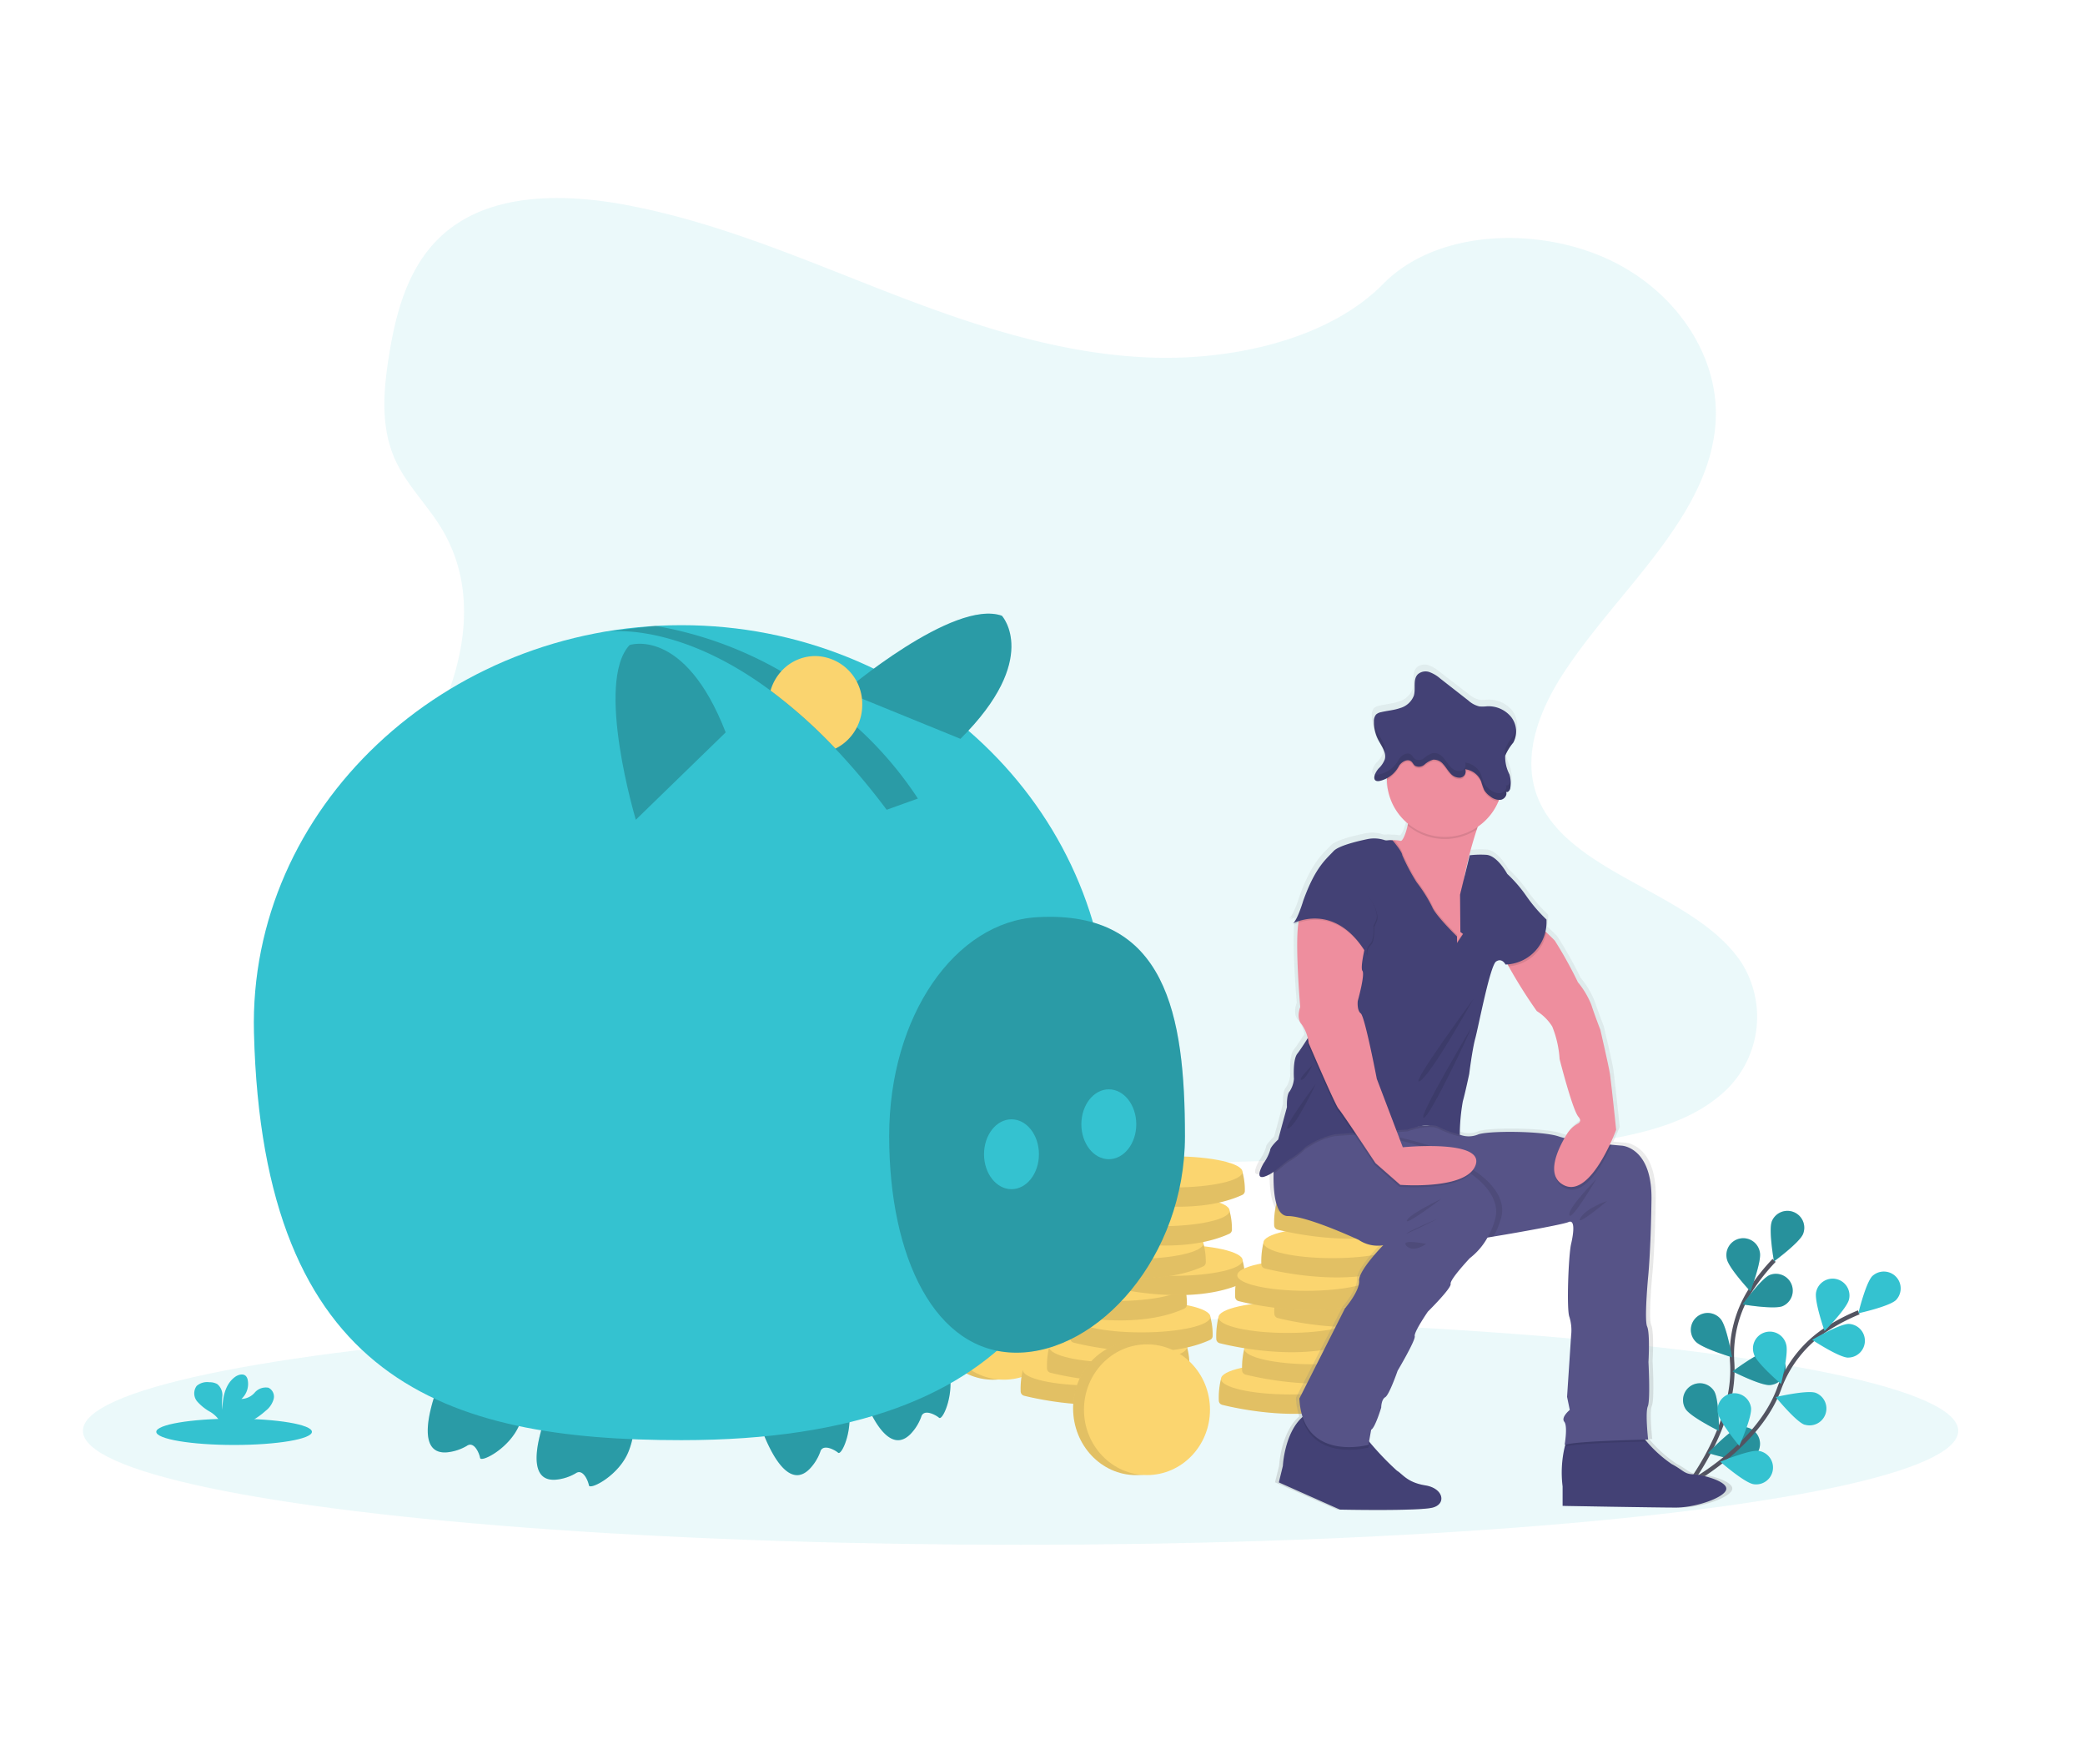 <svg id="_50c81bbe-f144-4d6a-ab3d-5352da295715" data-name="50c81bbe-f144-4d6a-ab3d-5352da295715" xmlns="http://www.w3.org/2000/svg" xmlns:xlink="http://www.w3.org/1999/xlink" viewBox="0 0 975.26 825.18"><defs><style>.cls-1,.cls-3{fill:#34c2d0;}.cls-1,.cls-11,.cls-6{opacity:0.1;}.cls-1,.cls-12,.cls-4,.cls-6{isolation:isolate;}.cls-2{fill:none;stroke:#535461;stroke-miterlimit:10;stroke-width:2px;}.cls-4{opacity:0.25;}.cls-5{fill:#fbd56f;}.cls-7{fill:url(#Dégradé_sans_nom_3);}.cls-8{fill:#434175;}.cls-9{fill:#565387;}.cls-10{fill:#ee8e9e;}.cls-12{opacity:0.2;}.cls-13{fill:#fad46f;}</style><linearGradient id="Dégradé_sans_nom_3" x1="-1963.56" y1="704.52" x2="-1963.56" y2="708.06" gradientTransform="matrix(62.93, 0, 0, -111.5, 124256.74, 79256.46)" gradientUnits="userSpaceOnUse"><stop offset="0" stop-color="gray" stop-opacity="0.25"/><stop offset="0.54" stop-color="gray" stop-opacity="0.12"/><stop offset="1" stop-color="gray" stop-opacity="0.1"/></linearGradient></defs><title>sansfrais</title><g id="Groupe_36741" data-name="Groupe 36741"><g id="undraw_Savings_dwkw" data-name="undraw Savings dwkw"><ellipse id="Ellipse_847" data-name="Ellipse 847" class="cls-1" cx="477.37" cy="669.23" rx="438.59" ry="53.31"/><path id="Tracé_39256" data-name="Tracé 39256" class="cls-2" d="M789.24,695.36s22.87-29.09,21-58A56.08,56.08,0,0,1,819.09,603a94.34,94.34,0,0,1,10.75-13.48"/><path id="Tracé_39257" data-name="Tracé 39257" class="cls-3" d="M828.78,571.31c-1.61,4,1,18.69,1,18.69s12-8.81,13.61-12.85a7.88,7.88,0,1,0-14.64-5.84Z"/><path id="Tracé_39258" data-name="Tracé 39258" class="cls-3" d="M807.75,588.87c.84,4.26,11,15.13,11,15.13s5.29-13.91,4.44-18.18a7.88,7.88,0,1,0-15.46,3Z"/><path id="Tracé_39259" data-name="Tracé 39259" class="cls-3" d="M793,627.35c2.88,3.26,17.15,7.49,17.15,7.49s-2.46-14.67-5.35-17.93A7.88,7.88,0,1,0,793,627.35Z"/><path id="Tracé_39260" data-name="Tracé 39260" class="cls-3" d="M788.42,659c2.29,3.7,15.63,10.29,15.63,10.29s.06-14.88-2.24-18.58A7.87,7.87,0,1,0,788.42,659Z"/><path id="Tracé_39261" data-name="Tracé 39261" class="cls-3" d="M833.83,610.91c-4,1.66-18.7-.81-18.7-.81s8.66-12.1,12.69-13.76a7.88,7.88,0,0,1,6,14.57Z"/><path id="Tracé_39262" data-name="Tracé 39262" class="cls-3" d="M828,647.83c-4.33.38-17.59-6.39-17.59-6.39s11.88-9,16.22-9.33a7.88,7.88,0,0,1,1.44,15.7H828Z"/><path id="Tracé_39263" data-name="Tracé 39263" class="cls-3" d="M817.38,682.93c-4.21,1.1-18.42-3.31-18.42-3.31s10.2-10.83,14.41-11.93a7.88,7.88,0,1,1,4,15.25Z"/><path id="Tracé_39264" data-name="Tracé 39264" class="cls-4" d="M828.78,571.31c-1.61,4,1,18.69,1,18.69s12-8.81,13.61-12.85a7.88,7.88,0,1,0-14.64-5.84Z"/><path id="Tracé_39265" data-name="Tracé 39265" class="cls-4" d="M807.75,588.87c.84,4.26,11,15.13,11,15.13s5.29-13.91,4.44-18.18a7.88,7.88,0,1,0-15.46,3Z"/><path id="Tracé_39266" data-name="Tracé 39266" class="cls-4" d="M793,627.35c2.88,3.26,17.15,7.49,17.15,7.49s-2.46-14.67-5.35-17.93A7.88,7.88,0,1,0,793,627.35Z"/><path id="Tracé_39267" data-name="Tracé 39267" class="cls-4" d="M788.42,659c2.29,3.7,15.63,10.29,15.63,10.29s.06-14.88-2.24-18.58A7.87,7.87,0,1,0,788.42,659Z"/><path id="Tracé_39268" data-name="Tracé 39268" class="cls-4" d="M833.83,610.91c-4,1.66-18.7-.81-18.7-.81s8.66-12.1,12.69-13.76a7.88,7.88,0,0,1,6,14.57Z"/><path id="Tracé_39269" data-name="Tracé 39269" class="cls-4" d="M828,647.83c-4.33.38-17.59-6.39-17.59-6.39s11.88-9,16.22-9.33a7.88,7.88,0,0,1,1.44,15.7H828Z"/><path id="Tracé_39270" data-name="Tracé 39270" class="cls-4" d="M817.38,682.93c-4.21,1.1-18.42-3.31-18.42-3.31s10.2-10.83,14.41-11.93a7.88,7.88,0,1,1,4,15.25Z"/><path id="Tracé_39271" data-name="Tracé 39271" class="cls-2" d="M789.43,694.15s32.71-17.34,42.72-44.49a56.08,56.08,0,0,1,22-27.84,93.74,93.74,0,0,1,15.29-8"/><path id="Tracé_39272" data-name="Tracé 39272" class="cls-3" d="M875.87,596.76c-3.12,3-6.64,17.51-6.64,17.51s14.55-3.2,17.65-6.23a7.88,7.88,0,0,0-11-11.27h0Z"/><path id="Tracé_39273" data-name="Tracé 39273" class="cls-3" d="M849.51,604.28c-1,4.26,3.94,18.29,3.94,18.29s10.47-10.57,11.43-14.81a7.88,7.88,0,1,0-15.37-3.48Z"/><path id="Tracé_39274" data-name="Tracé 39274" class="cls-3" d="M820.44,633.5c1.32,4.15,12.64,13.8,12.64,13.8s3.7-14.41,2.38-18.56a7.88,7.88,0,1,0-15,4.76Z"/><path id="Tracé_39275" data-name="Tracé 39275" class="cls-3" d="M803.43,660.54c.6,4.31,10.12,15.74,10.12,15.74s6.09-13.58,5.49-17.89a7.88,7.88,0,0,0-15.63,2c0,.06,0,.12,0,.18Z"/><path id="Tracé_39276" data-name="Tracé 39276" class="cls-3" d="M864.41,635c-4.35-.12-16.76-8.32-16.76-8.32s12.82-7.55,17.17-7.45a7.88,7.88,0,0,1-.41,15.75Z"/><path id="Tracé_39277" data-name="Tracé 39277" class="cls-3" d="M844.11,666.39c-4.11-1.42-13.5-12.95-13.5-12.95s14.49-3.37,18.61-2a7.88,7.88,0,0,1-5.11,14.9Z"/><path id="Tracé_39278" data-name="Tracé 39278" class="cls-3" d="M820.2,694.19c-4.3-.71-15.5-10.49-15.5-10.49s13.71-5.76,18-5.07a7.88,7.88,0,0,1-2.51,15.56Z"/><path id="Tracé_39279" data-name="Tracé 39279" class="cls-1" d="M538.67,167.25c-43.33-1.51-84.61-15.5-124-30.81s-78.46-32.28-120.76-40.38c-27.2-5.22-58.32-6-80.24,8.63-21.1,14-27.91,38.27-31.58,60.76-2.75,16.91-4.37,34.72,3.2,50.56,5.24,11,14.54,20.22,21,30.76,22.41,36.65,6.57,81.83-17.72,117.62-11.39,16.78-24.61,32.79-33.4,50.66s-12.86,38.34-5.16,56.56c7.62,18.07,25.79,31.64,45.47,41.18,40,19.38,87.07,24.93,133,28.07,101.67,7,203.88,3.95,305.81.93,37.73-1.12,75.62-2.25,112.73-8.08,20.61-3.24,41.89-8.38,56.85-20.79a47.62,47.62,0,0,0,11-62.2c-21.35-33.14-80.38-41.37-95.3-76.94-8.21-19.58.22-41.38,12.16-59.54,25.61-38.95,68.52-73.12,70.79-117.64,1.55-30.58-19.08-61.2-51-75.66C718,105.77,671.64,107.68,647,132.78,621.58,158.63,576.94,168.57,538.67,167.25Z"/><ellipse id="Ellipse_848" data-name="Ellipse 848" class="cls-5" cx="464.47" cy="614.05" rx="29.47" ry="31.28"/><ellipse id="Ellipse_849" data-name="Ellipse 849" class="cls-6" cx="464.47" cy="614.05" rx="29.47" ry="31.28"/><ellipse id="Ellipse_850" data-name="Ellipse 850" class="cls-5" cx="469.56" cy="614.74" rx="29.47" ry="30.58"/><path id="Tracé_39280" data-name="Tracé 39280" class="cls-5" d="M481.49,642.46l-3.06-1.71a37.14,37.14,0,0,0-1,10.24,2.15,2.15,0,0,0,1.6,1.84c7.05,1.75,40.66,9.22,63.77-1.3a2.13,2.13,0,0,0,1.23-1.7,32,32,0,0,0-1.12-9.08C542.07,638.48,481.49,642.46,481.49,642.46Z"/><path id="Tracé_39281" data-name="Tracé 39281" class="cls-6" d="M481.49,642.46l-3.06-1.71a37.14,37.14,0,0,0-1,10.24,2.15,2.15,0,0,0,1.6,1.84c7.05,1.75,40.66,9.22,63.77-1.3a2.13,2.13,0,0,0,1.23-1.7,32,32,0,0,0-1.12-9.08C542.07,638.48,481.49,642.46,481.49,642.46Z"/><ellipse id="Ellipse_851" data-name="Ellipse 851" class="cls-5" cx="510.68" cy="640.75" rx="32.26" ry="7.27"/><path id="Tracé_39282" data-name="Tracé 39282" class="cls-5" d="M493.81,631.73,490.75,630a37.17,37.17,0,0,0-1,10.25,2.15,2.15,0,0,0,1.6,1.83c7.05,1.75,40.66,9.22,63.77-1.29a2.14,2.14,0,0,0,1.23-1.71,32,32,0,0,0-1.12-9.08C554.39,627.75,493.81,631.73,493.81,631.73Z"/><path id="Tracé_39283" data-name="Tracé 39283" class="cls-6" d="M493.81,631.73,490.75,630a37.17,37.17,0,0,0-1,10.25,2.15,2.15,0,0,0,1.6,1.83c7.05,1.75,40.66,9.22,63.77-1.29a2.14,2.14,0,0,0,1.23-1.71,32,32,0,0,0-1.12-9.08C554.39,627.75,493.81,631.73,493.81,631.73Z"/><ellipse id="Ellipse_852" data-name="Ellipse 852" class="cls-5" cx="523" cy="630.02" rx="32.26" ry="7.27"/><path id="Tracé_39284" data-name="Tracé 39284" class="cls-5" d="M504.71,617.63l-3.07-1.71a37.2,37.2,0,0,0-1,10.25,2.13,2.13,0,0,0,1.6,1.83c7.05,1.75,40.66,9.23,63.76-1.29a2.14,2.14,0,0,0,1.23-1.71,31.67,31.67,0,0,0-1.12-9.08C565.29,613.65,504.71,617.63,504.71,617.63Z"/><path id="Tracé_39285" data-name="Tracé 39285" class="cls-6" d="M504.71,617.63l-3.07-1.71a37.2,37.2,0,0,0-1,10.25,2.13,2.13,0,0,0,1.6,1.83c7.05,1.75,40.66,9.23,63.76-1.29a2.14,2.14,0,0,0,1.23-1.71,31.67,31.67,0,0,0-1.12-9.08C565.29,613.65,504.71,617.63,504.71,617.63Z"/><ellipse id="Ellipse_853" data-name="Ellipse 853" class="cls-5" cx="533.9" cy="615.92" rx="32.26" ry="7.27"/><path id="Tracé_39286" data-name="Tracé 39286" class="cls-5" d="M492.65,603l-3.07-1.7a37.13,37.13,0,0,0-1,10.24,2.12,2.12,0,0,0,1.59,1.84c7.05,1.75,40.66,9.22,63.77-1.3a2.13,2.13,0,0,0,1.23-1.7,31.58,31.58,0,0,0-1.12-9.08C553.23,599,492.65,603,492.65,603Z"/><path id="Tracé_39287" data-name="Tracé 39287" class="cls-6" d="M492.65,603l-3.07-1.7a37.13,37.13,0,0,0-1,10.24,2.12,2.12,0,0,0,1.59,1.84c7.05,1.75,40.66,9.22,63.77-1.3a2.13,2.13,0,0,0,1.23-1.7,31.58,31.58,0,0,0-1.12-9.08C553.23,599,492.65,603,492.65,603Z"/><ellipse id="Ellipse_854" data-name="Ellipse 854" class="cls-5" cx="521.83" cy="601.25" rx="32.26" ry="7.27"/><path id="Tracé_39288" data-name="Tracé 39288" class="cls-5" d="M519.79,591.17l-3.07-1.7a37.13,37.13,0,0,0-1,10.24,2.12,2.12,0,0,0,1.59,1.84c7.06,1.75,40.66,9.22,63.77-1.3a2.13,2.13,0,0,0,1.23-1.7,31.58,31.58,0,0,0-1.12-9.08C580.37,587.2,519.79,591.17,519.79,591.17Z"/><path id="Tracé_39289" data-name="Tracé 39289" class="cls-6" d="M519.79,591.17l-3.07-1.7a37.13,37.13,0,0,0-1,10.24,2.12,2.12,0,0,0,1.59,1.84c7.06,1.75,40.66,9.22,63.77-1.3a2.13,2.13,0,0,0,1.23-1.7,31.58,31.58,0,0,0-1.12-9.08C580.37,587.2,519.79,591.17,519.79,591.17Z"/><ellipse id="Ellipse_855" data-name="Ellipse 855" class="cls-5" cx="548.98" cy="589.47" rx="32.26" ry="7.27"/><path id="Tracé_39290" data-name="Tracé 39290" class="cls-5" d="M501.46,583.26l-3.06-1.71a37.21,37.21,0,0,0-1,10.25,2.15,2.15,0,0,0,1.6,1.83c7.05,1.75,40.66,9.23,63.77-1.29a2.15,2.15,0,0,0,1.23-1.71,32,32,0,0,0-1.12-9.08C562,579.28,501.46,583.26,501.46,583.26Z"/><path id="Tracé_39291" data-name="Tracé 39291" class="cls-6" d="M501.46,583.26l-3.06-1.71a37.21,37.21,0,0,0-1,10.25,2.15,2.15,0,0,0,1.6,1.83c7.05,1.75,40.66,9.23,63.77-1.29a2.15,2.15,0,0,0,1.23-1.71,32,32,0,0,0-1.12-9.08C562,579.28,501.46,583.26,501.46,583.26Z"/><ellipse id="Ellipse_856" data-name="Ellipse 856" class="cls-5" cx="530.64" cy="581.55" rx="32.26" ry="7.27"/><path id="Tracé_39292" data-name="Tracé 39292" class="cls-5" d="M513.69,568l-3.06-1.71a37.14,37.14,0,0,0-1,10.24,2.15,2.15,0,0,0,1.6,1.84c7,1.75,40.66,9.22,63.77-1.3a2.13,2.13,0,0,0,1.23-1.7,32,32,0,0,0-1.13-9.08C574.27,564,513.69,568,513.69,568Z"/><path id="Tracé_39293" data-name="Tracé 39293" class="cls-6" d="M513.69,568l-3.06-1.71a37.14,37.14,0,0,0-1,10.24,2.15,2.15,0,0,0,1.6,1.84c7,1.75,40.66,9.22,63.77-1.3a2.13,2.13,0,0,0,1.23-1.7,32,32,0,0,0-1.13-9.08C574.27,564,513.69,568,513.69,568Z"/><ellipse id="Ellipse_857" data-name="Ellipse 857" class="cls-5" cx="542.88" cy="566.27" rx="32.26" ry="7.27"/><path id="Tracé_39294" data-name="Tracé 39294" class="cls-5" d="M519.74,549.83l-3.06-1.71a37.24,37.24,0,0,0-1,10.25,2.12,2.12,0,0,0,1.6,1.83c7.05,1.76,40.66,9.23,63.77-1.29a2.12,2.12,0,0,0,1.22-1.7,31.69,31.69,0,0,0-1.12-9.09C580.31,545.86,519.74,549.83,519.74,549.83Z"/><path id="Tracé_39295" data-name="Tracé 39295" class="cls-6" d="M519.74,549.83l-3.06-1.71a37.24,37.24,0,0,0-1,10.25,2.12,2.12,0,0,0,1.6,1.83c7.05,1.76,40.66,9.23,63.77-1.29a2.12,2.12,0,0,0,1.22-1.7,31.69,31.69,0,0,0-1.12-9.09C580.31,545.86,519.74,549.83,519.74,549.83Z"/><ellipse id="Ellipse_858" data-name="Ellipse 858" class="cls-5" cx="548.92" cy="548.13" rx="32.26" ry="7.27"/><path id="Tracé_39296" data-name="Tracé 39296" class="cls-5" d="M574.18,646.66,571.11,645a37.2,37.2,0,0,0-1,10.25,2.11,2.11,0,0,0,1.59,1.83c7.06,1.76,40.66,9.23,63.77-1.29a2.13,2.13,0,0,0,1.23-1.71,31.67,31.67,0,0,0-1.12-9.08C634.76,642.69,574.18,646.66,574.18,646.66Z"/><path id="Tracé_39297" data-name="Tracé 39297" class="cls-6" d="M574.18,646.66,571.11,645a37.2,37.2,0,0,0-1,10.25,2.11,2.11,0,0,0,1.59,1.83c7.06,1.76,40.66,9.23,63.77-1.29a2.13,2.13,0,0,0,1.23-1.71,31.67,31.67,0,0,0-1.12-9.08C634.76,642.69,574.18,646.66,574.18,646.66Z"/><ellipse id="Ellipse_859" data-name="Ellipse 859" class="cls-5" cx="603.37" cy="644.95" rx="32.26" ry="7.27"/><path id="Tracé_39298" data-name="Tracé 39298" class="cls-5" d="M585.07,632.56l-3.06-1.7a37.14,37.14,0,0,0-1,10.24,2.13,2.13,0,0,0,1.6,1.84c7.05,1.75,40.66,9.22,63.77-1.3a2.12,2.12,0,0,0,1.22-1.7,31.63,31.63,0,0,0-1.12-9.08C645.65,628.59,585.07,632.56,585.07,632.56Z"/><path id="Tracé_39299" data-name="Tracé 39299" class="cls-6" d="M585.07,632.56l-3.06-1.7a37.14,37.14,0,0,0-1,10.24,2.13,2.13,0,0,0,1.6,1.84c7.05,1.75,40.66,9.22,63.77-1.3a2.12,2.12,0,0,0,1.22-1.7,31.63,31.63,0,0,0-1.12-9.08C645.65,628.59,585.07,632.56,585.07,632.56Z"/><ellipse id="Ellipse_860" data-name="Ellipse 860" class="cls-5" cx="614.26" cy="630.85" rx="32.26" ry="7.27"/><path id="Tracé_39300" data-name="Tracé 39300" class="cls-5" d="M573,617.89l-3.07-1.71a37.16,37.16,0,0,0-1,10.25,2.12,2.12,0,0,0,1.6,1.83c7,1.75,40.66,9.22,63.76-1.29a2.14,2.14,0,0,0,1.23-1.71,31.67,31.67,0,0,0-1.12-9.08C633.59,613.91,573,617.89,573,617.89Z"/><path id="Tracé_39301" data-name="Tracé 39301" class="cls-6" d="M573,617.89l-3.07-1.71a37.16,37.16,0,0,0-1,10.25,2.12,2.12,0,0,0,1.6,1.83c7,1.75,40.66,9.22,63.76-1.29a2.14,2.14,0,0,0,1.23-1.71,31.67,31.67,0,0,0-1.12-9.08C633.59,613.91,573,617.89,573,617.89Z"/><ellipse id="Ellipse_861" data-name="Ellipse 861" class="cls-5" cx="602.2" cy="616.18" rx="32.26" ry="7.27"/><path id="Tracé_39302" data-name="Tracé 39302" class="cls-5" d="M600.15,606.11l-3.07-1.71a37.2,37.2,0,0,0-1,10.25,2.11,2.11,0,0,0,1.59,1.83c7.06,1.76,40.66,9.23,63.77-1.29a2.13,2.13,0,0,0,1.23-1.7,31.69,31.69,0,0,0-1.12-9.09C660.73,602.13,600.15,606.11,600.15,606.11Z"/><path id="Tracé_39303" data-name="Tracé 39303" class="cls-6" d="M600.15,606.11l-3.07-1.71a37.2,37.2,0,0,0-1,10.25,2.11,2.11,0,0,0,1.59,1.83c7.06,1.76,40.66,9.23,63.77-1.29a2.13,2.13,0,0,0,1.23-1.7,31.69,31.69,0,0,0-1.12-9.09C660.73,602.13,600.15,606.11,600.15,606.11Z"/><ellipse id="Ellipse_862" data-name="Ellipse 862" class="cls-5" cx="629.34" cy="604.4" rx="32.26" ry="7.27"/><path id="Tracé_39304" data-name="Tracé 39304" class="cls-5" d="M581.81,598.19l-3.06-1.71a36.86,36.86,0,0,0-1,10.25,2.11,2.11,0,0,0,1.6,1.83c7,1.76,40.66,9.23,63.77-1.29a2.12,2.12,0,0,0,1.22-1.7,31.69,31.69,0,0,0-1.12-9.09C642.4,594.22,581.81,598.19,581.81,598.19Z"/><path id="Tracé_39305" data-name="Tracé 39305" class="cls-6" d="M581.81,598.19l-3.06-1.71a36.86,36.86,0,0,0-1,10.25,2.11,2.11,0,0,0,1.6,1.83c7,1.76,40.66,9.23,63.77-1.29a2.12,2.12,0,0,0,1.22-1.7,31.69,31.69,0,0,0-1.12-9.09C642.4,594.22,581.81,598.19,581.81,598.19Z"/><ellipse id="Ellipse_863" data-name="Ellipse 863" class="cls-5" cx="611" cy="596.48" rx="32.26" ry="7.27"/><path id="Tracé_39306" data-name="Tracé 39306" class="cls-5" d="M594.05,582.91,591,581.2a37.21,37.21,0,0,0-1,10.25,2.15,2.15,0,0,0,1.6,1.83c7,1.75,40.66,9.22,63.77-1.29a2.16,2.16,0,0,0,1.23-1.71,32,32,0,0,0-1.12-9.08C654.64,578.93,594.05,582.91,594.05,582.91Z"/><path id="Tracé_39307" data-name="Tracé 39307" class="cls-6" d="M594.05,582.91,591,581.2a37.21,37.21,0,0,0-1,10.25,2.15,2.15,0,0,0,1.6,1.83c7,1.75,40.66,9.22,63.77-1.29a2.16,2.16,0,0,0,1.23-1.71,32,32,0,0,0-1.12-9.08C654.64,578.93,594.05,582.91,594.05,582.91Z"/><ellipse id="Ellipse_864" data-name="Ellipse 864" class="cls-5" cx="623.24" cy="581.2" rx="32.26" ry="7.27"/><path id="Tracé_39308" data-name="Tracé 39308" class="cls-5" d="M600.09,564.77,597,563.06a37.21,37.21,0,0,0-1,10.25,2.13,2.13,0,0,0,1.6,1.83c7.05,1.75,40.66,9.23,63.77-1.29a2.13,2.13,0,0,0,1.22-1.71,31.67,31.67,0,0,0-1.12-9.08C660.69,560.8,600.09,564.77,600.09,564.77Z"/><path id="Tracé_39309" data-name="Tracé 39309" class="cls-6" d="M600.09,564.77,597,563.06a37.21,37.21,0,0,0-1,10.25,2.13,2.13,0,0,0,1.6,1.83c7.05,1.75,40.66,9.23,63.77-1.29a2.13,2.13,0,0,0,1.22-1.71,31.67,31.67,0,0,0-1.12-9.08C660.69,560.8,600.09,564.77,600.09,564.77Z"/><ellipse id="Ellipse_865" data-name="Ellipse 865" class="cls-5" cx="629.28" cy="563.06" rx="32.26" ry="7.27"/><path id="Tracé_39310" data-name="Tracé 39310" class="cls-7" d="M794.5,689.45c-4.49-.16-4.65-1.89-10.42-4.9A60.28,60.28,0,0,1,772.18,674l-.86-.93,1.53,0s-1.44-12.66-.16-15.67.32-20.88.32-20.88.8-13.61-.64-16.77.48-23.42.48-23.42,1.29-12,1.61-36.54-14.11-25.32-14.11-25.32-1.93-.14-4.85-.42l-.88-.09c1.9-4,3-6.92,3-6.92s-2.41-22.94-3-26.9-4.49-20.25-4.49-20.25-2.72-7-4.33-11.87a39.69,39.69,0,0,0-6.41-10.6,195.75,195.75,0,0,0-11.06-19.62c-1.12-1.17-2.69-2.65-4-3.9l-.71-.65a28.88,28.88,0,0,0,.57-5.41,74,74,0,0,1-9.62-11.08,64.43,64.43,0,0,0-9.14-10.44s-4.81-8.87-10.26-9a44.23,44.23,0,0,0-7.72.23c1.11-4.14,2.44-8.48,3.63-12.21l.39-1.22a27.5,27.5,0,0,0,9.85-11.91l.32-.78h.17a3.91,3.91,0,0,0,.68-.06c1.79-.31,3.31-2.33,2.48-3.93a.58.58,0,0,0,.52.28c.6,0,1.33-.88,1.47-1.64,0-.13,0-.27.06-.4s.05-.33.07-.5,0-.31,0-.47,0-.32,0-.48,0-.3,0-.46v-.94c0-.21,0-.42-.05-.63a1.14,1.14,0,0,0,0-.26h0a13.9,13.9,0,0,0-.52-2.55c-.88-2.94-2.74-5.86-2-8.85,0,0,0-.06,0-.09h0a25.76,25.76,0,0,1,3.82-6.07c.12-.2.22-.4.32-.6l.06-.11c.08-.16.14-.32.21-.47l.12-.3c0-.1.1-.28.14-.42a3.43,3.43,0,0,0,.12-.39,2.22,2.22,0,0,0,.09-.37,4.57,4.57,0,0,0,.1-.46c0-.15,0-.22.06-.33s.05-.35.07-.52a1.32,1.32,0,0,1,0-.28c0-.2,0-.39,0-.59v-.23c0-.21,0-.43,0-.64v-.19c0-.24,0-.46-.07-.68v-.1h0a11.36,11.36,0,0,0-2.29-5.45,14.07,14.07,0,0,0-11.54-5,19.15,19.15,0,0,1-3.63.07,11.92,11.92,0,0,1-5.32-2.81l-13.43-10.34a16.57,16.57,0,0,0-5.08-3,5.68,5.68,0,0,0-5.58,1c-2.51,2.48-.91,6.74-1.92,10.11a9.83,9.83,0,0,1-6.61,5.88c-2.91,1-6,1.2-9,1.91a5,5,0,0,0-2.42,1.11,4.67,4.67,0,0,0-1.06,3.36,18.22,18.22,0,0,0,2.08,8.56c.57,1.07,1.26,2.16,1.86,3.26l.14.27.2.38c.11.21.21.42.3.62l.12.27.18.44c0,.09.07.19.1.28l.17.52a5.76,5.76,0,0,1,.08,3.16,11.63,11.63,0,0,1-3,4.34,8.5,8.5,0,0,0-2,3.66v0a3.09,3.09,0,0,0,0,1,.57.57,0,0,0,0,.13,1.72,1.72,0,0,0,.07.21.94.94,0,0,0,.06.15l.08.16a1.59,1.59,0,0,0,.2.24l.12.09a1.32,1.32,0,0,0,.2.12l.14.06a2,2,0,0,0,.33.09l.09,0a3,3,0,0,0,.52,0h.15l.5-.06.18,0a6.87,6.87,0,0,0,.75-.19,16.43,16.43,0,0,0,2.62-1v.8A26.79,26.79,0,0,0,649.7,371a27.54,27.54,0,0,0,8.36,11.56c0,.27-.09.55-.15.82-.77,3.8-2.39,7.6-3.39,7.31a13.45,13.45,0,0,0-3-.33h-.88a12.37,12.37,0,0,0-2.72,0,3,3,0,0,1-1.19-.16,16.24,16.24,0,0,0-8-.45c-5.55,1.13-14,3.21-16.29,5.7-3.53,3.79-8.66,7.45-14.44,23.26,0,0-2.88,9.65-5.13,10.91.5-.25,1-.48,1.53-.68a4,4,0,0,1-1.21,1.31,19.32,19.32,0,0,1,2.53-1.06c-1.75,10.31.84,39.8.84,39.8s-2.09,5.08.64,8.09a15.17,15.17,0,0,1,2.95,6.55l-.39.61h0c-1.44,2.24-3.37,5.15-4.64,6.76-2.25,2.84-1.6,11.87-1.6,11.87a12.56,12.56,0,0,1-2.09,5.85c-1.6,1.58-1.28,7.45-1.28,7.45L596,531.56s-3.85,3.48-3.85,5.06a20.71,20.71,0,0,1-3,6s-4.65,7.59,0,6.48a14.19,14.19,0,0,0,4.69-2.36v1c-.13,8.27.77,19.91,6.87,19.91,9.46,0,33.84,11.23,33.84,11.23a16.29,16.29,0,0,0,11.7,2.53s-11.86,11.87-11.54,16.78-6.74,13-6.74,13l-21.81,42.57a32.44,32.44,0,0,0,1.57,8.73l-.32.27c-8.38,7.65-9.1,22.8-9.1,22.8l-1.93,7.76,29.19,12.81s37.84.79,44.41-1,5.13-9-3.52-10.44-10.74-5.22-13.63-7a136,136,0,0,1-13.15-13.58l-.19-.21,1-5.51c1.92-1,4.81-10.45,4.81-10.45s0-3.8,1.93-4.91,5.93-12.49,5.93-12.49,8.66-14.4,8.17-16.3,6.26-11.55,6.26-11.55,11.38-11.08,10.9-13.06,9.14-12.1,9.14-12.1a32.05,32.05,0,0,0,8.51-9.81c.87-.13,1.8-.28,2.78-.45,12.59-2.06,33.51-5.79,35.85-6.83,3.19-1.42,2.57,4.9,1.29,10.29s-2.25,31.17-.81,34.49A20.84,20.84,0,0,1,736,624l-1.93,29,1.28,6.17s-4.32,3.48-2.56,5.54.16,10.91.16,10.91.33-.11.53-.16c-.16.35-.3.71-.43,1.06A51.91,51.91,0,0,0,732,695.16v9.18s44.42.79,54.2.79,23.25-4.75,24.05-8.54S799,689.61,794.5,689.45ZM668.17,524.74l-2.91.24a26,26,0,0,1,2.91-.25Zm17.74-121.45c.41-1.83.9-3.8,1.45-5.82Zm5.49,125.89a11.82,11.82,0,0,1-8.64,0h0a91.44,91.44,0,0,1,1.45-15.67c1.28-4.59,3-13,3-13a170,170,0,0,1,2.89-16.78c1.44-5.22,7.06-34.33,9.93-36.23a3,3,0,0,1,4.21.88,2.81,2.81,0,0,1,.29.54,10.46,10.46,0,0,0,1.15-.09c.13.31.29.63.46,1a234.81,234.81,0,0,0,13.46,21.11,23.18,23.18,0,0,1,7.37,7.28,48.33,48.33,0,0,1,3.53,15.35s6.09,23.89,9,27.21c1.44,1.66.8,2.65-.2,3.23a14.17,14.17,0,0,0-5.06,4.67c-.41.65-.85,1.37-1.29,2.13-1.1-.26-2.09-.52-2.91-.8-7.86-2.64-34.31-2.74-38.64-.84Z"/><path id="Tracé_39311" data-name="Tracé 39311" class="cls-8" d="M730.91,695.24v9.1s43.46.78,53,.78,22.75-4.7,23.53-8.47-11-6.9-15.37-7.06-4.55-1.88-10.2-4.86a58.73,58.73,0,0,1-11.64-10.5c-2.79-3-4.84-5.5-4.84-5.5s-23.38-.48-30.12,3.29a8.2,8.2,0,0,0-3.36,4.67A52.4,52.4,0,0,0,730.91,695.24Z"/><path id="Tracé_39312" data-name="Tracé 39312" class="cls-6" d="M732,676.69c4.9-1.7,33.6-2.36,38.32-2.46-2.79-3-4.84-5.5-4.84-5.5s-23.38-.47-30.13,3.3A8.17,8.17,0,0,0,732,676.69Z"/><path id="Tracé_39313" data-name="Tracé 39313" class="cls-9" d="M605.86,531.59l2.54,1.53,1,.58,3.69,2.22c19.72,11.88,73.51,44.1,76.45,43.84.78-.07,3.09-.41,6.29-.94.85-.13,1.78-.28,2.72-.45,12.32-2,32.79-5.74,35.08-6.77,3.14-1.42,2.51,4.86,1.26,10.2s-2.2,30.91-.79,34.2a21,21,0,0,1,.79,8.63L733,653.34l1.26,6.12S730,662.91,731.7,665s.15,10.83.15,10.83c5-1.88,39.07-2.51,39.07-2.51s-1.42-12.55-.16-15.53.31-20.71.31-20.71.79-13.48-.62-16.63.47-23.23.47-23.23,1.25-11.92,1.57-36.24-13.81-25.12-13.81-25.12-1.88-.15-4.74-.42a209,209,0,0,1-21.14-2.92,33.24,33.24,0,0,1-3.77-1c-7.69-2.61-33.58-2.72-37.81-.83a11.45,11.45,0,0,1-8.46,0h0l-3.29-5.33L648,528l-3.34.28-31,2.65-2.13.18Z"/><path id="Tracé_39314" data-name="Tracé 39314" class="cls-6" d="M732,555.66c9.14,4.46,17.87-11.35,21.93-20.26a209.34,209.34,0,0,1-21.14-2.91C728.71,539.36,723.25,551.39,732,555.66Z"/><path id="Tracé_39315" data-name="Tracé 39315" class="cls-10" d="M704.56,448.91a9.6,9.6,0,0,0,1.1,3.06,236.56,236.56,0,0,0,13.17,20.94,22.7,22.7,0,0,1,7.22,7.21,48.26,48.26,0,0,1,3.45,15.22s6,23.69,8.79,27c1.42,1.64.78,2.63-.2,3.19a13.85,13.85,0,0,0-5,4.63c-4.12,6.62-10.69,19.74-1.45,24.24,12.55,6.12,24.32-25.95,24.32-25.95s-2.35-22.75-3-26.67-4.39-20.09-4.39-20.09-2.67-6.9-4.24-11.77a39.73,39.73,0,0,0-6.27-10.51A195.43,195.43,0,0,0,727.29,440c-1.09-1.17-2.62-2.63-3.95-3.88-1.54-1.42-2.8-2.56-2.8-2.56S704.4,445.14,704.56,448.91Z"/><path id="Tracé_39316" data-name="Tracé 39316" class="cls-8" d="M598.18,693.36l28.55,12.71s37,.78,43.46-.94,5-9-3.45-10.36-10.51-5.17-13.33-6.9a134.1,134.1,0,0,1-12.87-13.46c-2-2.3-3.45-4-3.45-4s-5.49-14.59-20.71-11.29a15.61,15.61,0,0,0-7.41,3.9c-8.2,7.59-8.91,22.62-8.91,22.62Z"/><path id="Tracé_39317" data-name="Tracé 39317" class="cls-6" d="M609.35,533.7l3.68,2.22c19.72,11.89,73.51,44.1,76.46,43.84.77-.06,3.09-.41,6.29-.93l2.72-.45.11-.18a35.8,35.8,0,0,0,3.59-8.79c3.3-12.55-13-22.12-13-22.12l-3.45-2.68c-3.93-6.61-32.17-12.85-32.17-12.85l-3.64-2.45L648,528l-.51-.36-4.42-3-22.12,1.57-6.57,4.22-.71.45-2.44,1.57Z"/><path id="Tracé_39318" data-name="Tracé 39318" class="cls-6" d="M609,663.05c6,20.77,31.1,14,31.1,14l.47-2.63c-2-2.3-3.45-4-3.45-4s-5.49-14.59-20.71-11.29A15.59,15.59,0,0,0,609,663.05Z"/><path id="Tracé_39319" data-name="Tracé 39319" class="cls-9" d="M602.41,568.78c9.26,0,33.11,11.14,33.11,11.14A15.82,15.82,0,0,0,647,582.43s-11.61,11.77-11.29,16.63-6.59,12.87-6.59,12.87l-21.34,42.21c1.57,30,32.32,21.65,32.32,21.65l1.26-7.06c1.88-.94,4.7-10.36,4.7-10.36s0-3.76,1.89-4.86,5.8-12.4,5.8-12.4,8.47-14.28,8-16.16,6.12-11.45,6.12-11.45,11.14-11,10.67-13,8.94-12,8.94-12a31.63,31.63,0,0,0,8.33-9.72,36.39,36.39,0,0,0,3.6-8.79C702,559.93,692,551.75,688,549c-1-.68-1.59-1.05-1.59-1.05l-3.46-2.68c-1.77-3-8.59-5.93-15.49-8.23-5-1.66-10-3-13.22-3.79-2.12-.53-3.45-.83-3.45-.83l-3.64-2.44-1.28-.86-1.18-.79-4.41-3-9.85.71-12.28.87-6.57,4.23-3.13,2L596.14,541s-.33,3-.43,7.07c0,.31,0,.63,0,1C595.56,557.24,596.43,568.78,602.41,568.78Z"/><path id="Tracé_39320" data-name="Tracé 39320" class="cls-10" d="M649.64,393.05l3.29,11.77s5.81,20.24,6.44,21.64a224.06,224.06,0,0,0,16.47,16c.63.32,8.92,5,8.92,5s.65-25.89,0-33.42a22.09,22.09,0,0,1,.41-4.93,185.23,185.23,0,0,1,5.64-21.22c1.77-5.59,3.21-9.77,3.21-9.77s-36.71-1.57-35.47,2a12.92,12.92,0,0,1-.14,5.93c-.76,3.76-2.34,7.54-3.31,7.25a13,13,0,0,0-2.91-.33C650.87,393,649.64,393.05,649.64,393.05Z"/><path id="Tracé_39321" data-name="Tracé 39321" class="cls-6" d="M658.44,386.12a27.16,27.16,0,0,0,32.39,1.8c1.77-5.58,3.21-9.77,3.21-9.77s-36.71-1.57-35.47,2A12.78,12.78,0,0,1,658.44,386.12Z"/><path id="Tracé_39322" data-name="Tracé 39322" class="cls-10" d="M703,364.34a27.16,27.16,0,0,1-1.36,8.48c-.22.7-.49,1.4-.78,2.08a27.15,27.15,0,0,1-50.43-1.07,26.6,26.6,0,0,1-1.7-9v-.5a27.14,27.14,0,0,1,54.28,0Z"/><path id="Tracé_39323" data-name="Tracé 39323" class="cls-6" d="M649.64,393.05l3.29,11.77s5.81,20.24,6.44,21.64a224.06,224.06,0,0,0,16.47,16c.63.32,8.92,5,8.92,5s.65-25.89,0-33.42a22.09,22.09,0,0,1,.41-4.93l-2.13,8.7.16,17.42,1.26.94-2.84,4.23v-3.14s-10-9.72-11.61-13.8A67.89,67.89,0,0,0,662.81,412a93.16,93.16,0,0,1-6.59-12.7,20.45,20.45,0,0,0-4-6.28C650.87,393,649.64,393.05,649.64,393.05Z"/><path id="Tracé_39324" data-name="Tracé 39324" class="cls-6" d="M704.56,448.91a9.6,9.6,0,0,0,1.1,3.06,19.36,19.36,0,0,0,17.7-15.88c-1.54-1.42-2.8-2.56-2.8-2.56S704.4,445.14,704.56,448.91Z"/><path id="Tracé_39325" data-name="Tracé 39325" class="cls-6" d="M595.68,549c3.17-2.24,6.18-5.3,8-6.15a34,34,0,0,0,6.74-5.32s1-.71,2.63-1.63a31.65,31.65,0,0,1,11.35-4.49c3.27-.27,14.16-1,22.7-1.5l11.17-.71s10.2-3.61,14.6-1.26a45.69,45.69,0,0,0,9.88,3.61s0-.35,0-.93h0l-3.3-5.32-34.8,3-4.42-3-22.12,1.56-6.57,4.23-5.68.48,2.54,1.53L596.1,541S595.76,544.52,595.68,549Z"/><path id="Tracé_39326" data-name="Tracé 39326" class="cls-8" d="M591.12,550.44a14.27,14.27,0,0,0,4.59-2.35h0c3.16-2.23,6.16-5.28,8-6.13a34.27,34.27,0,0,0,6.74-5.32,39.77,39.77,0,0,1,14-6.12c1.54-.12,4.76-.35,8.63-.6l12.81-.82,6.65-.42,5.8-.35s10.2-3.61,14.59-1.26a45.88,45.88,0,0,0,9.88,3.61,93,93,0,0,1,1.42-15.53c1.26-4.55,3-12.87,3-12.87s1.42-11.46,2.84-16.63,6.91-34.06,9.73-35.93,4.39,1.42,4.39,1.42a19.81,19.81,0,0,0,19.19-20.4l0-.63a72.61,72.61,0,0,1-9.42-11,64,64,0,0,0-8.94-10.36s-4.71-8.79-10-8.94a42.45,42.45,0,0,0-7.56.23l-4.52,18.45.15,17.41,1.26.94-2.84,4.24V438s-10-9.73-11.61-13.81a68.69,68.69,0,0,0-7.22-11.47A93,93,0,0,1,655.92,400c-.15-1.89-4.55-6.93-4.55-6.93a10.84,10.84,0,0,0-2.67,0,2.78,2.78,0,0,1-1.17-.17,15.68,15.68,0,0,0-7.84-.44c-5.42,1.13-13.68,3.19-15.94,5.65-3.45,3.77-8.47,7.38-14.11,23.06l30.43,11-2.6,5-24.23,46s-.81,1.31-1.9,3h0c-1.41,2.22-3.3,5.11-4.54,6.71-2.19,2.83-1.56,11.76-1.56,11.76a12.6,12.6,0,0,1-2,5.81c-1.57,1.57-1.26,7.37-1.26,7.37L597.86,533s-3.76,3.45-3.76,5a21.14,21.14,0,0,1-3,6S586.56,551.52,591.12,550.44Z"/><path id="Tracé_39327" data-name="Tracé 39327" class="cls-6" d="M751.78,561.72s-9.88,3.29-12.55,8S751.78,561.72,751.78,561.72Z"/><path id="Tracé_39328" data-name="Tracé 39328" class="cls-6" d="M746.76,551.37c-.31.47-13.54,13.74-12.71,16.94S746.76,551.37,746.76,551.37Z"/><path id="Tracé_39329" data-name="Tracé 39329" class="cls-6" d="M674.11,560.78s-14.74,7-16,10S674.11,560.78,674.11,560.78Z"/><path id="Tracé_39330" data-name="Tracé 39330" class="cls-6" d="M673.17,569.72s-13.31,5.65-15.12,7.06S673.17,569.72,673.17,569.72Z"/><path id="Tracé_39331" data-name="Tracé 39331" class="cls-6" d="M667.05,581.8s-5.89,4.39-9.14.94S667.05,581.8,667.05,581.8Z"/><path id="Tracé_39332" data-name="Tracé 39332" class="cls-6" d="M689.18,467.26c-.32.48-19.93,35.78-25.11,38.45S689.18,467.26,689.18,467.26Z"/><path id="Tracé_39333" data-name="Tracé 39333" class="cls-6" d="M688.23,480.6c0,.78-19.15,41.73-22.28,42.22S688.23,480.6,688.23,480.6Z"/><path id="Tracé_39334" data-name="Tracé 39334" class="cls-6" d="M615.44,507s-9.25,19.74-12.87,20.87S615.44,507,615.44,507Z"/><path id="Tracé_39335" data-name="Tracé 39335" class="cls-6" d="M613.87,498.18s-3.2,6.9-5.13,6.9S613.87,498.18,613.87,498.18Z"/><path id="Tracé_39336" data-name="Tracé 39336" class="cls-6" d="M703,364.34a27.16,27.16,0,0,1-1.36,8.48c-.22.7-.49,1.4-.78,2.08a8,8,0,0,1-3.81-1.67,9.42,9.42,0,0,1-2.84-3.05,38.61,38.61,0,0,1-1.38-4,9.23,9.23,0,0,0-7.45-5.64,2.9,2.9,0,0,1-1.63,3.75,3.14,3.14,0,0,1-.67.17,5.57,5.57,0,0,1-4.7-2.09c-1.22-1.31-2.1-2.91-3.31-4.22a5.57,5.57,0,0,0-4.7-2.09,10.83,10.83,0,0,0-4.08,2.31,3.93,3.93,0,0,1-4.39.53c-.71-.52-1.07-1.42-1.73-2-1.73-1.45-4.43,0-5.71,1.92a15.16,15.16,0,0,1-5.73,6v-.5a27.14,27.14,0,1,1,54.28-.88v.88Z"/><path id="Tracé_39337" data-name="Tracé 39337" class="cls-8" d="M654.45,358.09c1.28-1.87,4-3.37,5.71-1.92.67.57,1,1.47,1.72,2a3.93,3.93,0,0,0,4.4-.53,10.57,10.57,0,0,1,4.08-2.32,5.63,5.63,0,0,1,4.7,2.1c1.21,1.31,2.09,2.9,3.3,4.22a5.58,5.58,0,0,0,4.7,2.09,2.88,2.88,0,0,0,2.48-3.24,2.73,2.73,0,0,0-.18-.68,9.23,9.23,0,0,1,7.45,5.64,36.41,36.41,0,0,0,1.39,4,9.39,9.39,0,0,0,2.84,3,6.71,6.71,0,0,0,4.94,1.64c1.77-.3,3.25-2.32,2.43-3.9.56.85,1.77-.34,2-1.34a14.38,14.38,0,0,0-.35-6.62,17.73,17.73,0,0,1-2-8.77,24.54,24.54,0,0,1,3.78-6.11,11,11,0,0,0-1-12,13.67,13.67,0,0,0-11.29-5,18.32,18.32,0,0,1-3.55.07,11.67,11.67,0,0,1-5.2-2.79l-13.13-10.26a16.16,16.16,0,0,0-5-3,5.49,5.49,0,0,0-5.46,1c-2.46,2.46-.9,6.69-1.88,10a9.67,9.67,0,0,1-6.46,5.82c-2.84,1-5.9,1.2-8.84,1.9a5,5,0,0,0-2.36,1.1,4.68,4.68,0,0,0-1,3.34,18.14,18.14,0,0,0,2,8.48c1.52,2.93,3.93,5.94,3.08,9.12a11.61,11.61,0,0,1-2.9,4.31c-2.48,2.85-3.32,7.07,1.35,5.6A13.57,13.57,0,0,0,654.45,358.09Z"/><g id="Groupe_36531" data-name="Groupe 36531" class="cls-11"><path id="Tracé_39338" data-name="Tracé 39338" d="M706.37,365.73c-.19,1-1.4,2.2-2,1.35.82,1.58-.67,3.6-2.43,3.9a6.75,6.75,0,0,1-4.94-1.64,9.49,9.49,0,0,1-2.84-3,40.42,40.42,0,0,1-1.39-4,9.22,9.22,0,0,0-7.45-5.65,2.89,2.89,0,0,1-1.62,3.75,3.77,3.77,0,0,1-.68.18,5.63,5.63,0,0,1-4.7-2.1c-1.21-1.31-2.09-2.9-3.3-4.21a5.62,5.62,0,0,0-4.7-2.1,10.75,10.75,0,0,0-4.08,2.31,3.92,3.92,0,0,1-4.39.54c-.71-.53-1.07-1.42-1.73-2-1.73-1.46-4.43,0-5.71,1.92a13.52,13.52,0,0,1-8.3,7c-1.48.47-2.4.36-2.9-.08-1,2.26-.54,4.25,2.9,3.19a13.53,13.53,0,0,0,8.3-7c1.28-1.87,4-3.37,5.71-1.92.68.57,1,1.47,1.73,2a3.9,3.9,0,0,0,4.39-.53,10.65,10.65,0,0,1,4.08-2.32,5.62,5.62,0,0,1,4.7,2.1c1.21,1.31,2.09,2.9,3.3,4.22a5.59,5.59,0,0,0,4.7,2.09,2.88,2.88,0,0,0,2.48-3.24,2.73,2.73,0,0,0-.18-.68,9.21,9.21,0,0,1,7.45,5.64,38.66,38.66,0,0,0,1.39,4,9.39,9.39,0,0,0,2.84,3,6.71,6.71,0,0,0,4.94,1.64c1.78-.3,3.25-2.32,2.43-3.9.56.85,1.78-.34,2-1.34a14.52,14.52,0,0,0,.14-4.11C706.47,365.05,706.43,365.41,706.37,365.73Z"/><path id="Tracé_39339" data-name="Tracé 39339" d="M647.65,352.2s0-.07,0-.12c.85-3.19-1.56-6.19-3.08-9.12a18.08,18.08,0,0,1-2-6.63,8.62,8.62,0,0,0-.09,1.24,18.21,18.21,0,0,0,2,8.49A31.9,31.9,0,0,1,647.65,352.2Z"/><path id="Tracé_39340" data-name="Tracé 39340" d="M707.8,344.24a24.48,24.48,0,0,0-3.78,6.1,7,7,0,0,0,0,3,25.31,25.31,0,0,1,3.75-6,10.31,10.31,0,0,0,1.2-6.62A10,10,0,0,1,707.8,344.24Z"/></g><path id="Tracé_39341" data-name="Tracé 39341" class="cls-6" d="M611.35,486.14h0a25.85,25.85,0,0,1,.47,2.63s12.4,29,14,30.75c.48.53,2.3,3.14,4.59,6.5.83,1.21,1.72,2.53,2.62,3.88,4.75,7,10,15,10,15l11.61,10.2s25.26,2,33.29-6.18c-1-.68-1.59-1-1.59-1l-3.45-2.68c-1.78-3-8.6-5.94-15.5-8.24-6.36,0-11.56.56-11.56.56l-1.65-4.35-1.73-4.55-8.78-23.11S638,476.37,636.14,475s-1.42-5.81-1.42-5.81,3.45-12.39,2.2-14.12,2-14.43,2-14.43a13.23,13.23,0,0,0-1.51-3.52l-24.22,46S612.43,484.42,611.35,486.14Z"/><path id="Tracé_39342" data-name="Tracé 39342" class="cls-10" d="M639.28,439.65s-3.29,12.71-2,14.44-2.19,14.11-2.19,14.11-.48,4.4,1.42,5.81S644,504.6,644,504.6l12.16,32s38-3.76,34.11,8.16-35.3,9.42-35.3,9.42L643.37,544s-15.69-23.7-17.26-25.42-14-30.75-14-30.75a18.72,18.72,0,0,0-3.3-8.79c-2.67-3-.63-8-.63-8s-3.29-38,.16-42.49S635.67,426,639.28,439.65Z"/><path id="Tracé_39343" data-name="Tracé 39343" class="cls-6" d="M619.83,415.8l-9.89,6s-2.83,9.58-5,10.83c0,0,19.77-11,34.68,14.28a5.73,5.73,0,0,1,1.57-4.87c2-1.56,1.56-8.31,1.56-8.31a26.67,26.67,0,0,0,1.42-3.3C645.56,426.94,638.19,407.17,619.83,415.8Z"/><path id="Tracé_39344" data-name="Tracé 39344" class="cls-8" d="M619.52,415.17l-9.89,6s-2.84,9.58-5,10.83c0,0,19.77-11,34.68,14.27a5.75,5.75,0,0,1,1.56-4.86c2-1.57,1.57-8.31,1.57-8.31a26.67,26.67,0,0,0,1.42-3.3C645.25,426.31,637.87,406.54,619.52,415.17Z"/><ellipse id="Ellipse_866" data-name="Ellipse 866" class="cls-5" cx="531.41" cy="658.67" rx="29.47" ry="31.28"/><ellipse id="Ellipse_867" data-name="Ellipse 867" class="cls-6" cx="531.41" cy="658.67" rx="29.47" ry="31.28"/><ellipse id="Ellipse_868" data-name="Ellipse 868" class="cls-5" cx="536.5" cy="659.36" rx="29.47" ry="30.58"/><ellipse id="Ellipse_869" data-name="Ellipse 869" class="cls-3" cx="109.5" cy="669.7" rx="36.4" ry="6.15"/><path id="Tracé_39345" data-name="Tracé 39345" class="cls-3" d="M124.55,659.64A10.56,10.56,0,0,0,128,654.4a4.65,4.65,0,0,0-2.42-5.32,6.81,6.81,0,0,0-6.41,2.25,8.57,8.57,0,0,1-6.24,3,9.5,9.5,0,0,0,2.94-8.87,3.76,3.76,0,0,0-.82-1.8c-1.23-1.32-3.48-.76-5,.29-4.7,3.31-6,9.7-6,15.46A29,29,0,0,1,104,653a6.54,6.54,0,0,0-2.39-5.63,7.15,7.15,0,0,0-3.65-.86A7.53,7.53,0,0,0,92,648.22a5.89,5.89,0,0,0,.23,7.27,23.07,23.07,0,0,0,6.13,4.9,13.53,13.53,0,0,1,4.37,4.18,3.79,3.79,0,0,1,.33.74h13.26a36.8,36.8,0,0,0,8.2-5.67Z"/><path id="Tracé_39346" data-name="Tracé 39346" class="cls-3" d="M438.62,629.58a31.78,31.78,0,0,1,3.95,7.21c.26.66.52,1.35.76,2.09,3.92,11.7-2.29,25.77-4.07,24.25s-7.31-4.33-8.38-.38a22.81,22.81,0,0,1-5,8c-7.21,7.24-13.73-.58-18-8.67a80.07,80.07,0,0,1-3.73-8.23c-.95-2.48-1.49-4.2-1.49-4.2l30-25.56A17.67,17.67,0,0,1,438.62,629.58Z"/><path id="Tracé_39347" data-name="Tracé 39347" class="cls-3" d="M391.34,645.93a31.54,31.54,0,0,1,4,7.2c.26.67.52,1.36.77,2.09,3.92,11.71-2.3,25.77-4.07,24.26s-7.32-4.33-8.38-.38a22.79,22.79,0,0,1-5,8c-7.2,7.24-13.72-.59-18-8.68a76.85,76.85,0,0,1-3.72-8.22c-.95-2.49-1.5-4.2-1.5-4.2l30-25.56A17.67,17.67,0,0,1,391.34,645.93Z"/><path id="Tracé_39348" data-name="Tracé 39348" class="cls-3" d="M296.4,668.51a31.68,31.68,0,0,1-1.56,8.07c-.22.67-.46,1.38-.74,2.09-4.46,11.53-18.21,18.38-18.62,16.08s-2.86-8-6.21-5.64a22.47,22.47,0,0,1-9,2.95c-10.16,1-10.19-9.22-8.32-18.16a76.76,76.76,0,0,1,2.38-8.71c.86-2.52,1.53-4.19,1.53-4.19l39.41-.53A17.77,17.77,0,0,1,296.4,668.51Z"/><path id="Tracé_39349" data-name="Tracé 39349" class="cls-3" d="M245.48,655.67a31.61,31.61,0,0,1-1.56,8.06c-.22.68-.46,1.38-.74,2.1-4.46,11.52-18.21,18.38-18.61,16.08s-2.87-8-6.22-5.64a22.79,22.79,0,0,1-9,3c-10.16,1-10.19-9.21-8.32-18.17a77.92,77.92,0,0,1,2.38-8.71c.86-2.52,1.53-4.19,1.53-4.19l39.41-.53A17.68,17.68,0,0,1,245.48,655.67Z"/><path id="Tracé_39350" data-name="Tracé 39350" class="cls-12" d="M438.62,629.58a31.78,31.78,0,0,1,3.95,7.21c.26.66.52,1.35.76,2.09,3.92,11.7-2.29,25.77-4.07,24.25s-7.31-4.33-8.38-.38a22.81,22.81,0,0,1-5,8c-7.21,7.24-13.73-.58-18-8.67a80.07,80.07,0,0,1-3.73-8.23c-.95-2.48-1.49-4.2-1.49-4.2l30-25.56A17.67,17.67,0,0,1,438.62,629.58Z"/><path id="Tracé_39351" data-name="Tracé 39351" class="cls-12" d="M391.34,645.93a31.54,31.54,0,0,1,4,7.2c.26.67.52,1.36.77,2.09,3.92,11.71-2.3,25.77-4.07,24.26s-7.32-4.33-8.38-.38a22.79,22.79,0,0,1-5,8c-7.2,7.24-13.72-.59-18-8.68a76.85,76.85,0,0,1-3.72-8.22c-.95-2.49-1.5-4.2-1.5-4.2l30-25.56A17.67,17.67,0,0,1,391.34,645.93Z"/><path id="Tracé_39352" data-name="Tracé 39352" class="cls-12" d="M296.4,668.51a31.68,31.68,0,0,1-1.56,8.07c-.22.67-.46,1.38-.74,2.09-4.46,11.53-18.21,18.38-18.62,16.08s-2.86-8-6.21-5.64a22.47,22.47,0,0,1-9,2.95c-10.16,1-10.19-9.22-8.32-18.16a76.76,76.76,0,0,1,2.38-8.71c.86-2.52,1.53-4.19,1.53-4.19l39.41-.53A17.77,17.77,0,0,1,296.4,668.51Z"/><path id="Tracé_39353" data-name="Tracé 39353" class="cls-12" d="M245.48,655.67a31.61,31.61,0,0,1-1.56,8.06c-.22.68-.46,1.38-.74,2.1-4.46,11.52-18.21,18.38-18.61,16.08s-2.87-8-6.22-5.64a22.79,22.79,0,0,1-9,3c-10.16,1-10.19-9.21-8.32-18.17a77.92,77.92,0,0,1,2.38-8.71c.86-2.52,1.53-4.19,1.53-4.19l39.41-.53A17.68,17.68,0,0,1,245.48,655.67Z"/><path id="Tracé_39354" data-name="Tracé 39354" class="cls-3" d="M518.65,483c0,105.26-35.61,190.6-199.93,190.6-110.42,0-195.83-27.44-199.93-190.6-2.64-105.22,89.51-190.59,199.93-190.59S518.65,377.69,518.65,483Z"/><path id="Tracé_39356" data-name="Tracé 39356" class="cls-12" d="M281.6,295.62c.51-.08,1.52-.22,3-.33l-3.26.39.18,0Z"/><path id="Tracé_39357" data-name="Tracé 39357" class="cls-12" d="M429.34,373.5l-14.6,5.25a325.43,325.43,0,0,0-24-28.58A234.62,234.62,0,0,0,360.41,323c-37.37-27.69-66.26-28.4-75.81-27.69l21.94-2.58A178.5,178.5,0,0,1,365.43,314a194.74,194.74,0,0,1,35.39,26.14A173.2,173.2,0,0,1,429.34,373.5Z"/><path id="Tracé_39358" data-name="Tracé 39358" class="cls-12" d="M297.41,383.42s-19.26-64.21-2.92-81.72c0,0,25.69-8.76,44.95,40.86Z"/><path id="Tracé_39359" data-name="Tracé 39359" class="cls-3" d="M395,323.45S446,280,468.64,288c0,0,18.33,20-19.39,57.57Z"/><path id="Tracé_39360" data-name="Tracé 39360" class="cls-12" d="M395,323.45S446,280,468.64,288c0,0,18.33,20-19.39,57.57Z"/><path id="Tracé_39361" data-name="Tracé 39361" class="cls-3" d="M554.26,531.4c0,56.58-40.6,101.28-78.81,101.28S415.91,588,415.91,531.4,447,431.17,485.09,429C545.5,425.45,554.26,474.82,554.26,531.4Z"/><path id="Tracé_39362" data-name="Tracé 39362" class="cls-12" d="M554.26,531.4c0,56.58-40.6,101.28-78.81,101.28S415.91,588,415.91,531.4,447,431.17,485.09,429C545.5,425.45,554.26,474.82,554.26,531.4Z"/><ellipse id="Ellipse_870" data-name="Ellipse 870" class="cls-3" cx="473.12" cy="539.87" rx="12.84" ry="16.34"/><ellipse id="Ellipse_871" data-name="Ellipse 871" class="cls-3" cx="518.65" cy="525.85" rx="12.84" ry="16.34"/><path id="Tracé_39363" data-name="Tracé 39363" class="cls-13" d="M403.31,329.6a23.24,23.24,0,0,1-2.48,10.54,22.33,22.33,0,0,1-10.05,10A233.81,233.81,0,0,0,360.42,323a22.87,22.87,0,0,1,5-9,21.48,21.48,0,0,1,16-7.15A22.34,22.34,0,0,1,403.31,329.6Z"/></g></g></svg>